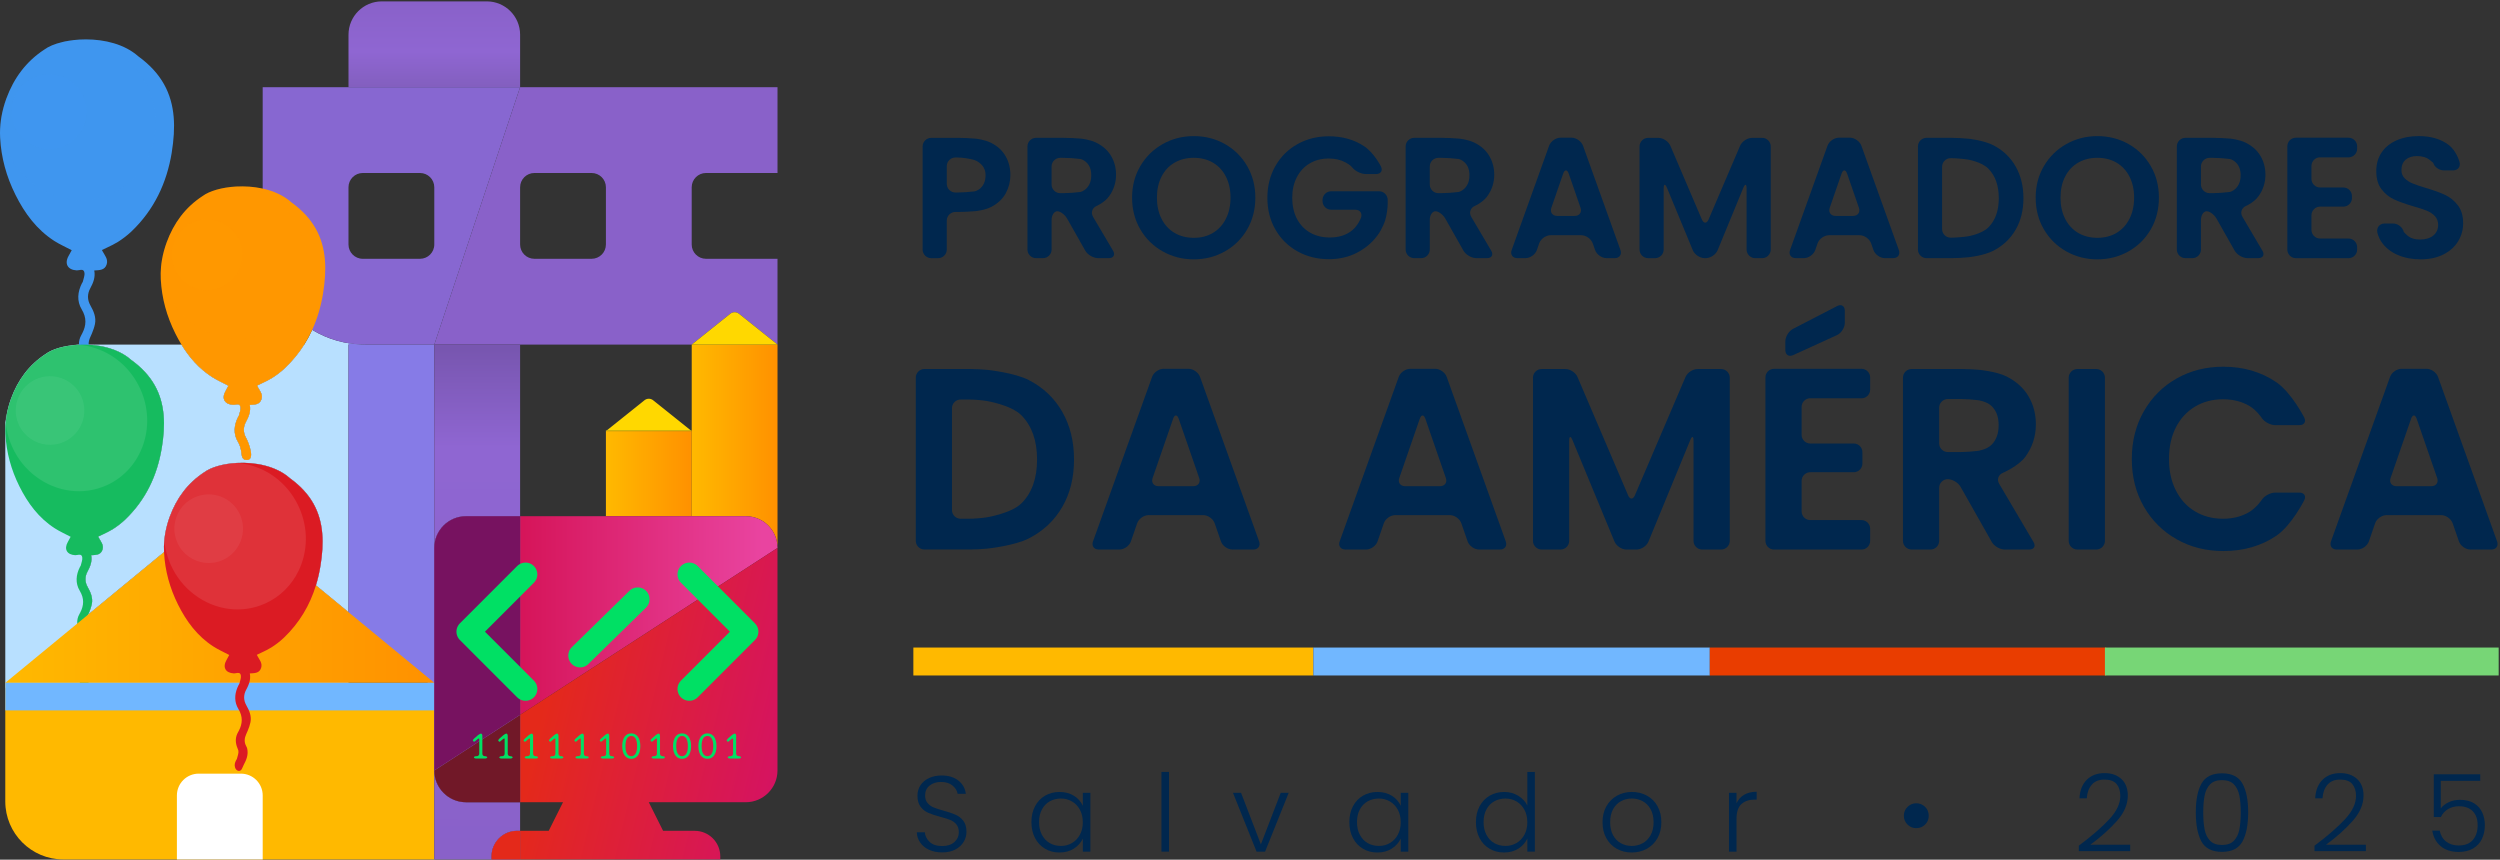 <svg width="1550" height="533" viewBox="0 0 1550 533" fill="none" xmlns="http://www.w3.org/2000/svg">
<rect x="0" y="0" width="1550" height="533" fill="#333333" stroke="none"/>
<g clip-path="url(#clip0_522_1676)">
<path d="M637.931 235.688C646.858 240.286 653.739 246.836 658.607 255.328C663.467 263.829 665.897 273.679 665.897 284.906C665.897 296.133 663.467 305.932 658.607 314.319C653.739 322.715 646.849 329.204 637.931 333.794C629.004 338.393 612.221 340.135 612.221 340.135C609.294 340.44 604.504 340.684 601.56 340.684H573.133C570.198 340.684 567.785 338.28 567.785 335.336V234.12C567.785 231.185 570.189 228.772 573.133 228.772H601.56C604.495 228.772 609.294 229.025 612.221 229.321C612.221 229.321 629.004 231.071 637.931 235.661V235.688ZM633.358 312.002C639.769 305.592 642.982 296.56 642.982 284.906C642.982 273.253 639.777 264.142 633.358 257.575C626.948 250.999 611.385 248.543 611.385 248.543C608.484 248.081 603.703 247.707 600.759 247.707H595.577C592.642 247.707 590.229 250.111 590.229 253.055V316.27C590.229 319.205 592.633 321.618 595.577 321.618H600.759C603.694 321.618 608.476 321.252 611.385 320.808C611.385 320.808 626.948 318.413 633.358 312.002Z" fill="#00274E"/>
<path d="M753.096 324.431C752.138 321.653 748.941 319.379 746.006 319.379H712.127C709.192 319.379 705.995 321.653 705.037 324.431L701.161 335.649C700.203 338.428 697.007 340.701 694.072 340.701H681.191C678.256 340.701 676.662 338.436 677.655 335.675L714.287 233.675C715.279 230.906 718.493 228.65 721.437 228.65H736.87C739.805 228.65 743.028 230.914 744.021 233.675L780.652 335.675C781.645 338.445 780.051 340.701 777.116 340.701H764.078C761.143 340.701 757.947 338.428 756.989 335.649L753.104 324.431H753.096ZM739.91 301.429C742.845 301.429 744.465 299.155 743.507 296.377L730.808 259.665C729.85 256.887 728.274 256.887 727.316 259.665L714.618 296.377C713.659 299.155 715.279 301.429 718.215 301.429H739.91Z" fill="#00274E"/>
<path d="M906.026 324.431C905.067 321.653 901.871 319.379 898.936 319.379H865.056C862.121 319.379 858.925 321.653 857.967 324.431L854.091 335.649C853.133 338.428 849.937 340.701 847.002 340.701H834.12C831.185 340.701 829.591 338.436 830.584 335.675L867.216 233.675C868.209 230.906 871.423 228.65 874.367 228.65H889.8C892.735 228.65 895.957 230.914 896.95 233.675L933.582 335.675C934.575 338.445 932.981 340.701 930.046 340.701H917.008C914.073 340.701 910.877 338.428 909.919 335.649L906.034 324.431H906.026ZM892.839 301.429C895.774 301.429 897.394 299.155 896.436 296.377L883.738 259.665C882.78 256.887 881.204 256.887 880.246 259.665L867.547 296.377C866.589 299.155 868.209 301.429 871.144 301.429H892.839Z" fill="#00274E"/>
<path d="M1067.1 228.798C1070.03 228.798 1072.45 231.202 1072.45 234.146V335.362C1072.45 338.297 1070.04 340.709 1067.1 340.709H1055.34C1052.4 340.709 1049.99 338.305 1049.99 335.362V273.27C1049.99 270.335 1049.08 270.152 1047.95 272.869L1022.05 335.771C1020.93 338.488 1017.61 340.709 1014.68 340.709H1008.37C1005.43 340.709 1002.11 338.488 1000.98 335.771L974.934 272.86C973.811 270.143 972.888 270.326 972.888 273.27V335.362C972.888 338.297 970.484 340.709 967.54 340.709H955.791C952.856 340.709 950.443 338.305 950.443 335.362V234.146C950.443 231.21 952.847 228.798 955.791 228.798H970.588C973.523 228.798 976.876 231.01 978.035 233.71L1009.42 307.09C1010.58 309.79 1012.47 309.79 1013.63 307.09L1045.02 233.71C1046.18 231.01 1049.52 228.798 1052.47 228.798H1067.11H1067.1Z" fill="#00274E"/>
<path d="M1122.35 246.914C1119.41 246.914 1117 249.318 1117 252.262V269.629C1117 272.565 1119.41 274.977 1122.35 274.977H1149.34C1152.28 274.977 1154.69 277.381 1154.69 280.325V287.432C1154.69 290.367 1152.28 292.78 1149.34 292.78H1122.35C1119.41 292.78 1117 295.184 1117 298.128V317.098C1117 320.033 1119.41 322.445 1122.35 322.445H1154.15C1157.08 322.445 1159.5 324.849 1159.5 327.793V335.379C1159.5 338.314 1157.09 340.727 1154.15 340.727H1099.91C1096.98 340.727 1094.57 338.323 1094.57 335.379V234.007C1094.57 231.071 1096.97 228.659 1099.91 228.659H1154.15C1157.08 228.659 1159.5 231.063 1159.5 234.007V241.593C1159.5 244.528 1157.09 246.941 1154.15 246.941H1122.35V246.914ZM1143.78 200.213C1143.78 203.148 1141.6 206.553 1138.92 207.773L1111.77 220.167C1109.09 221.386 1106.91 219.984 1106.91 217.04V211.701C1106.91 208.766 1109.04 205.256 1111.65 203.906L1139.04 189.744C1141.65 188.394 1143.78 189.691 1143.78 192.635V200.221V200.213Z" fill="#00274E"/>
<path d="M1242.9 340.701C1239.96 340.701 1236.37 338.611 1234.92 336.05L1215.5 301.742C1214.05 299.182 1210.48 297.091 1207.57 297.091C1204.66 297.091 1202.28 299.495 1202.28 302.439V335.353C1202.28 338.288 1199.88 340.701 1196.94 340.701H1185.19C1182.25 340.701 1179.84 338.297 1179.84 335.353V234.137C1179.84 231.202 1182.24 228.79 1185.19 228.79H1216.5C1219.43 228.79 1224.23 229.016 1227.16 229.295C1227.16 229.295 1237.86 230.314 1243.96 233.362C1250.06 236.411 1254.62 240.522 1257.67 245.704C1260.72 250.886 1262.24 256.687 1262.24 263.097C1262.24 270.474 1260.1 277.129 1255.83 283.06C1251.55 288.991 1241.66 293.224 1241.66 293.224C1238.96 294.383 1237.97 297.396 1239.47 299.931L1260.8 336.094C1262.29 338.628 1261.12 340.692 1258.17 340.692H1242.89L1242.9 340.701ZM1202.28 274.916C1202.28 277.852 1204.69 280.264 1207.63 280.264H1215.71C1218.64 280.264 1223.43 279.933 1226.34 279.533C1226.34 279.533 1231.68 278.792 1234.68 275.857C1237.66 272.922 1239.16 268.828 1239.16 263.594C1239.16 258.359 1237.66 254.483 1234.68 251.653C1231.68 248.822 1226.35 248.108 1226.35 248.108C1223.44 247.716 1218.65 247.402 1215.71 247.402H1207.63C1204.7 247.402 1202.28 249.806 1202.28 252.75V274.925V274.916Z" fill="#00274E"/>
<path d="M1299.7 228.798C1302.64 228.798 1305.05 231.202 1305.05 234.146V335.362C1305.05 338.297 1302.64 340.71 1299.7 340.71H1287.95C1285.02 340.71 1282.6 338.306 1282.6 335.362V234.146C1282.6 231.211 1285.01 228.798 1287.95 228.798H1299.7Z" fill="#00274E"/>
<path d="M1329.17 255.006C1334.15 246.296 1340.93 239.511 1349.53 234.651C1358.13 229.791 1367.78 227.361 1378.46 227.361C1390.97 227.361 1401.91 230.566 1411.32 236.976C1420.73 243.387 1428.61 258.829 1428.61 258.829C1429.94 261.451 1428.63 263.585 1425.69 263.585H1410.56C1407.63 263.585 1403.89 261.581 1402.28 259.125C1402.28 259.125 1399.05 254.23 1394.4 251.557C1389.76 248.891 1384.38 247.55 1378.29 247.55C1371.77 247.55 1365.97 249.074 1360.89 252.123C1355.82 255.162 1351.86 259.474 1349.03 265.022C1346.2 270.579 1344.78 277.102 1344.78 284.584C1344.78 292.066 1346.2 298.45 1349.03 304.059C1351.86 309.668 1355.82 313.997 1360.89 317.045C1365.97 320.094 1371.77 321.618 1378.29 321.618C1384.38 321.618 1389.76 320.25 1394.4 317.533C1399.05 314.807 1402.28 309.894 1402.28 309.894C1403.9 307.438 1407.62 305.426 1410.56 305.426H1425.69C1428.63 305.426 1429.95 307.569 1428.63 310.191C1428.63 310.191 1420.75 325.755 1411.4 332.113C1402.05 338.471 1391.06 341.65 1378.46 341.65C1367.77 341.65 1358.12 339.22 1349.53 334.351C1340.92 329.491 1334.14 322.733 1329.17 314.075C1324.2 305.418 1321.72 295.584 1321.72 284.575C1321.72 273.566 1324.2 263.707 1329.17 254.997V255.006Z" fill="#00274E"/>
<path d="M1520.64 324.431C1519.68 321.653 1516.49 319.379 1513.55 319.379H1479.67C1476.74 319.379 1473.54 321.653 1472.58 324.431L1468.71 335.649C1467.75 338.428 1464.55 340.701 1461.62 340.701H1448.74C1445.8 340.701 1444.21 338.436 1445.2 335.675L1481.83 233.675C1482.82 230.906 1486.04 228.65 1488.98 228.65H1504.42C1507.35 228.65 1510.57 230.914 1511.57 233.675L1548.2 335.675C1549.19 338.445 1547.6 340.701 1544.66 340.701H1531.62C1528.69 340.701 1525.49 338.428 1524.53 335.649L1520.65 324.431H1520.64ZM1507.45 301.429C1510.39 301.429 1512.01 299.155 1511.05 296.377L1498.35 259.665C1497.4 256.887 1495.82 256.887 1494.86 259.665L1482.16 296.377C1481.2 299.155 1482.82 301.429 1485.76 301.429H1507.45Z" fill="#00274E"/>
<path d="M623.612 119.761C621.722 123.254 618.77 126.067 614.737 128.209C610.705 130.352 604.826 130.909 604.826 130.909C601.9 131.188 597.101 131.415 594.166 131.415H592.345C589.41 131.415 586.998 133.818 586.998 136.762V154.722C586.998 157.657 584.594 160.07 581.65 160.07H577.374C574.439 160.07 572.026 157.666 572.026 154.722V90.81C572.026 87.874 574.43 85.462 577.374 85.462H594.157C597.092 85.462 601.891 85.688 604.817 85.958C604.817 85.958 610.191 86.463 614.25 88.449C618.317 90.444 621.357 93.188 623.386 96.68C625.415 100.173 626.434 104.127 626.434 108.543C626.434 112.532 625.485 116.277 623.604 119.761H623.612ZM608.057 116.503C610.052 114.613 611.053 111.957 611.053 108.543C611.053 101.279 603.99 99.171 603.99 99.171C601.177 98.326 596.465 97.647 593.53 97.647H592.354C589.419 97.647 587.007 100.051 587.007 102.995V114.004C587.007 116.939 589.41 119.352 592.354 119.352H593.53C596.465 119.352 601.255 119.038 604.173 118.655C604.173 118.655 606.072 118.402 608.066 116.521L608.057 116.503Z" fill="#00274E"/>
<path d="M680.842 160.052C677.907 160.052 674.31 157.962 672.865 155.401L661.673 135.63C660.227 133.069 657.449 130.979 655.515 130.979C653.582 130.979 651.988 133.383 651.988 136.327V154.713C651.988 157.648 649.584 160.061 646.641 160.061H642.364C639.429 160.061 637.017 157.657 637.017 154.713V90.801C637.017 87.866 639.42 85.453 642.364 85.453H659.679C662.614 85.453 667.413 85.68 670.339 85.958C670.339 85.958 675.713 86.472 679.771 88.501C683.839 90.531 686.878 93.275 688.907 96.732C690.937 100.19 691.956 104.057 691.956 108.325C691.956 113.246 690.527 117.679 687.679 121.633C684.831 125.588 679.876 127.704 679.876 127.704C677.176 128.862 676.183 131.876 677.681 134.411L690.101 155.453C691.59 157.988 690.414 160.052 687.47 160.052H680.842ZM651.979 114.413C651.979 117.348 654.383 119.761 657.327 119.761H659.147C662.082 119.761 666.873 119.43 669.782 119.029C669.782 119.029 671.576 118.785 673.579 116.817C675.565 114.857 676.575 112.131 676.575 108.647C676.575 105.163 675.573 102.568 673.579 100.686C671.584 98.805 669.79 98.561 669.79 98.561C666.881 98.169 662.091 97.856 659.147 97.856H657.327C654.392 97.856 651.979 100.26 651.979 103.204V114.422V114.413Z" fill="#00274E"/>
<path d="M720.914 155.889C715.07 152.614 710.436 148.068 707.022 142.258C703.608 136.449 701.893 129.882 701.893 122.539C701.893 115.197 703.608 108.734 707.022 102.934C710.436 97.124 715.07 92.586 720.914 89.303C726.749 86.028 733.168 84.382 740.153 84.382C747.138 84.382 753.635 86.019 759.444 89.303C765.254 92.578 769.852 97.124 773.231 102.934C776.611 108.743 778.309 115.275 778.309 122.539C778.309 129.803 776.611 136.457 773.231 142.258C769.844 148.068 765.236 152.614 759.392 155.889C753.548 159.164 747.138 160.801 740.153 160.801C733.168 160.801 726.758 159.164 720.914 155.889ZM752.015 144.401C755.429 142.371 758.103 139.471 760.028 135.691C761.953 131.911 762.92 127.53 762.92 122.539C762.92 117.549 761.953 113.185 760.028 109.448C758.103 105.703 755.438 102.838 752.015 100.843C748.593 98.849 744.638 97.847 740.153 97.847C735.668 97.847 731.696 98.849 728.239 100.843C724.781 102.838 722.09 105.703 720.174 109.448C718.258 113.194 717.291 117.557 717.291 122.539C717.291 127.521 718.249 131.911 720.174 135.691C722.098 139.471 724.79 142.371 728.239 144.401C731.696 146.43 735.668 147.449 740.153 147.449C744.638 147.449 748.593 146.439 752.015 144.401Z" fill="#00274E"/>
<path d="M846.705 107.898C843.77 107.898 839.937 105.965 838.196 103.596C838.196 103.596 837.307 102.385 834.311 100.739C831.315 99.101 827.831 98.283 823.834 98.283C819.418 98.283 815.499 99.284 812.076 101.279C808.662 103.273 805.979 106.121 804.063 109.832C802.138 113.533 801.18 117.81 801.18 122.653C801.18 127.495 802.156 131.989 804.115 135.691C806.075 139.393 808.801 142.249 812.294 144.244C815.786 146.239 819.845 147.24 824.469 147.24C830.174 147.24 834.842 145.725 838.474 142.694C842.106 139.663 843.796 135.046 843.796 135.046C844.806 132.286 843.23 130.03 840.286 130.03H825.323C822.388 130.03 819.975 127.626 819.975 124.682V123.933C819.975 120.998 822.379 118.585 825.323 118.585H855.031C857.966 118.585 860.378 120.989 860.378 123.933V126.284C860.378 129.22 859.664 133.923 858.785 136.727C858.785 136.727 857.252 141.64 853.968 146.056C850.694 150.471 846.469 154.016 841.305 156.69C836.14 159.364 830.357 160.697 823.938 160.697C816.735 160.697 810.238 159.077 804.429 155.837C798.62 152.597 794.065 148.085 790.746 142.319C787.437 136.545 785.773 129.986 785.773 122.653C785.773 115.319 787.428 108.743 790.746 102.934C794.056 97.124 798.62 92.604 804.429 89.355C810.238 86.115 816.709 84.495 823.825 84.495C832.23 84.495 839.537 86.542 845.738 90.644C851.939 94.746 856.154 103.134 856.154 103.134C857.478 105.756 856.154 107.907 853.211 107.907H846.687L846.705 107.898Z" fill="#00274E"/>
<path d="M915.317 160.052C912.382 160.052 908.785 157.962 907.339 155.401L896.148 135.63C894.702 133.069 891.924 130.979 889.99 130.979C888.057 130.979 886.463 133.383 886.463 136.327V154.713C886.463 157.648 884.059 160.061 881.115 160.061H876.839C873.904 160.061 871.491 157.657 871.491 154.713V90.801C871.491 87.866 873.895 85.453 876.839 85.453H894.153C897.088 85.453 901.887 85.68 904.813 85.958C904.813 85.958 910.187 86.472 914.246 88.501C918.313 90.531 921.353 93.275 923.382 96.732C925.411 100.19 926.43 104.057 926.43 108.325C926.43 113.246 925.002 117.679 922.154 121.633C919.306 125.588 914.35 127.704 914.35 127.704C911.65 128.862 910.657 131.876 912.155 134.411L924.575 155.453C926.064 157.988 924.889 160.052 921.945 160.052H915.317ZM886.454 114.413C886.454 117.348 888.858 119.761 891.802 119.761H893.622C896.557 119.761 901.347 119.43 904.256 119.029C904.256 119.029 906.05 118.785 908.053 116.817C910.039 114.857 911.049 112.131 911.049 108.647C911.049 105.163 910.048 102.568 908.053 100.686C906.059 98.805 904.265 98.561 904.265 98.561C901.356 98.169 896.566 97.856 893.622 97.856H891.802C888.867 97.856 886.454 100.26 886.454 103.204V114.422V114.413Z" fill="#00274E"/>
<path d="M987.492 150.889C986.534 148.111 983.338 145.838 980.403 145.838H961.381C958.446 145.838 955.25 148.111 954.292 150.889L952.872 155C951.914 157.779 948.718 160.052 945.783 160.052H940.766C937.831 160.052 936.237 157.788 937.23 155.027L960.441 90.374C961.433 87.605 964.647 85.349 967.591 85.349H974.323C977.258 85.349 980.481 87.613 981.474 90.374L1004.68 155.027C1005.68 157.796 1004.08 160.052 1001.15 160.052H996.027C993.092 160.052 989.896 157.779 988.938 155L987.518 150.889H987.492ZM976.335 133.871C979.27 133.871 980.89 131.597 979.932 128.819L972.634 107.715C971.676 104.937 970.099 104.937 969.141 107.715L961.843 128.819C960.885 131.597 962.505 133.871 965.44 133.871H976.335Z" fill="#00274E"/>
<path d="M1092.51 85.453C1095.45 85.453 1097.86 87.857 1097.86 90.801V154.713C1097.86 157.648 1095.45 160.061 1092.51 160.061H1088.23C1085.3 160.061 1082.89 157.657 1082.89 154.713V116.878C1082.89 113.943 1081.97 113.76 1080.85 116.477L1064.94 155.122C1063.81 157.84 1060.49 160.061 1057.56 160.061H1056.91C1053.98 160.061 1050.65 157.84 1049.53 155.122L1033.53 116.477C1032.41 113.76 1031.48 113.943 1031.48 116.887V154.722C1031.48 157.657 1029.08 160.07 1026.14 160.07H1021.86C1018.92 160.07 1016.51 157.666 1016.51 154.722V90.81C1016.51 87.874 1018.92 85.462 1021.86 85.462H1028.17C1031.11 85.462 1034.46 87.674 1035.62 90.374L1055.14 136.022C1056.3 138.722 1058.19 138.722 1059.34 136.022L1078.86 90.374C1080.02 87.674 1083.37 85.462 1086.31 85.462H1092.51V85.453Z" fill="#00274E"/>
<path d="M1160.09 150.889C1159.13 148.111 1155.93 145.838 1153 145.838H1133.98C1131.04 145.838 1127.85 148.111 1126.89 150.889L1125.47 155C1124.51 157.779 1121.31 160.052 1118.38 160.052H1113.36C1110.43 160.052 1108.83 157.788 1109.83 155.027L1133.04 90.374C1134.03 87.605 1137.24 85.349 1140.19 85.349H1146.92C1149.85 85.349 1153.08 87.613 1154.07 90.374L1177.28 155.027C1178.27 157.796 1176.68 160.052 1173.74 160.052H1168.62C1165.69 160.052 1162.49 157.779 1161.53 155L1160.11 150.889H1160.09ZM1148.93 133.871C1151.87 133.871 1153.49 131.597 1152.53 128.819L1145.23 107.715C1144.27 104.937 1142.69 104.937 1141.74 107.715L1134.44 128.819C1133.48 131.597 1135.1 133.871 1138.04 133.871H1148.93Z" fill="#00274E"/>
<path d="M1235.88 90.052C1241.83 93.118 1246.42 97.481 1249.66 103.143C1252.9 108.804 1254.53 115.38 1254.53 122.861C1254.53 130.343 1252.91 136.884 1249.66 142.476C1246.42 148.067 1241.83 152.396 1235.88 155.462C1229.93 158.528 1220.51 159.503 1220.51 159.503C1217.59 159.808 1212.8 160.061 1209.85 160.061H1194.46C1191.53 160.061 1189.12 157.657 1189.12 154.713V90.801C1189.12 87.866 1191.52 85.453 1194.46 85.453H1209.85C1212.79 85.453 1217.59 85.706 1220.51 86.01C1220.51 86.01 1229.93 86.986 1235.88 90.052ZM1232.84 140.926C1237.11 136.649 1239.25 130.631 1239.25 122.861C1239.25 115.092 1237.11 109.022 1232.84 104.641C1228.56 100.26 1219.94 98.901 1219.94 98.901C1217.04 98.439 1212.28 98.074 1209.37 98.074C1206.47 98.074 1204.09 100.477 1204.09 103.421V142.006C1204.09 144.941 1206.47 147.353 1209.37 147.353C1212.28 147.353 1217.04 146.987 1219.95 146.543C1219.95 146.543 1228.56 145.219 1232.84 140.943V140.926Z" fill="#00274E"/>
<path d="M1281.14 155.889C1275.3 152.614 1270.66 148.068 1267.25 142.258C1263.83 136.449 1262.12 129.882 1262.12 122.539C1262.12 115.197 1263.83 108.734 1267.25 102.934C1270.66 97.124 1275.3 92.586 1281.14 89.303C1286.97 86.028 1293.39 84.382 1300.38 84.382C1307.36 84.382 1313.86 86.019 1319.67 89.303C1325.48 92.578 1330.08 97.124 1333.46 102.934C1336.84 108.743 1338.53 115.275 1338.53 122.539C1338.53 129.803 1336.84 136.457 1333.46 142.258C1330.07 148.068 1325.46 152.614 1319.62 155.889C1313.77 159.164 1307.36 160.801 1300.38 160.801C1293.39 160.801 1286.98 159.164 1281.14 155.889ZM1312.24 144.401C1315.65 142.371 1318.33 139.471 1320.25 135.691C1322.18 131.911 1323.15 127.53 1323.15 122.539C1323.15 117.549 1322.18 113.185 1320.25 109.448C1318.33 105.703 1315.66 102.838 1312.24 100.843C1308.82 98.849 1304.86 97.847 1300.38 97.847C1295.89 97.847 1291.92 98.849 1288.46 100.843C1285.01 102.838 1282.32 105.703 1280.4 109.448C1278.47 113.194 1277.52 117.557 1277.52 122.539C1277.52 127.521 1278.47 131.911 1280.4 135.691C1282.32 139.471 1285.02 142.371 1288.46 144.401C1291.92 146.43 1295.89 147.449 1300.38 147.449C1304.86 147.449 1308.82 146.439 1312.24 144.401Z" fill="#00274E"/>
<path d="M1393.46 160.052C1390.52 160.052 1386.92 157.962 1385.48 155.401L1374.29 135.63C1372.84 133.069 1370.06 130.979 1368.13 130.979C1366.2 130.979 1364.6 133.383 1364.6 136.327V154.713C1364.6 157.648 1362.2 160.061 1359.25 160.061H1354.98C1352.04 160.061 1349.63 157.657 1349.63 154.713V90.801C1349.63 87.866 1352.03 85.453 1354.98 85.453H1372.29C1375.23 85.453 1380.03 85.68 1382.95 85.958C1382.95 85.958 1388.33 86.472 1392.39 88.501C1396.45 90.531 1399.49 93.275 1401.52 96.732C1403.55 100.19 1404.57 104.057 1404.57 108.325C1404.57 113.246 1403.14 117.679 1400.29 121.633C1397.45 125.588 1392.49 127.704 1392.49 127.704C1389.79 128.862 1388.8 131.876 1390.3 134.411L1402.71 155.453C1404.2 157.988 1403.03 160.052 1400.08 160.052H1393.46ZM1364.59 114.413C1364.59 117.348 1367 119.761 1369.94 119.761H1371.76C1374.7 119.761 1379.49 119.43 1382.4 119.029C1382.4 119.029 1384.19 118.785 1386.19 116.817C1388.18 114.857 1389.19 112.131 1389.19 108.647C1389.19 105.163 1388.19 102.568 1386.19 100.686C1384.2 98.805 1382.4 98.561 1382.4 98.561C1379.5 98.169 1374.71 97.856 1371.76 97.856H1369.94C1367.01 97.856 1364.59 100.26 1364.59 103.204V114.422V114.413Z" fill="#00274E"/>
<path d="M1438.45 97.533C1435.51 97.533 1433.1 99.937 1433.1 102.881V110.894C1433.1 113.829 1435.51 116.242 1438.45 116.242H1452.87C1455.81 116.242 1458.22 118.646 1458.22 121.59V122.765C1458.22 125.701 1455.82 128.113 1452.87 128.113H1438.45C1435.51 128.113 1433.1 130.517 1433.1 133.461V142.545C1433.1 145.48 1435.51 147.893 1438.45 147.893H1456.09C1459.02 147.893 1461.43 150.297 1461.43 153.241V154.739C1461.43 157.674 1459.03 160.087 1456.09 160.087H1423.49C1420.55 160.087 1418.14 157.683 1418.14 154.739V90.722C1418.14 87.787 1420.54 85.374 1423.49 85.374H1456.09C1459.02 85.374 1461.43 87.778 1461.43 90.722V92.22C1461.43 95.156 1459.03 97.568 1456.09 97.568H1438.45V97.533Z" fill="#00274E"/>
<path d="M1486.7 158.127C1482.53 156.35 1479.23 153.781 1476.81 150.436C1474.39 147.083 1473.9 143.852 1473.9 143.852C1473.44 140.952 1475.48 138.574 1478.43 138.574H1483.76C1486.7 138.574 1489.66 140.917 1490.34 143.774C1490.34 143.774 1490.41 144.061 1492.37 145.838C1494.33 147.615 1497.02 148.512 1500.43 148.512C1503.85 148.512 1506.67 147.675 1508.66 146.003C1510.65 144.331 1511.65 142.136 1511.65 139.427C1511.65 137.215 1510.97 135.403 1509.62 133.975C1508.26 132.547 1506.57 131.432 1504.55 130.604C1502.51 129.786 1499.72 128.88 1496.16 127.878C1491.32 126.45 1487.37 125.048 1484.35 123.654C1481.32 122.269 1478.72 120.161 1476.54 117.348C1474.38 114.535 1473.29 110.772 1473.29 106.069C1473.29 101.653 1474.39 97.803 1476.6 94.529C1478.81 91.254 1481.91 88.745 1485.9 86.995C1489.89 85.253 1494.44 84.373 1499.58 84.373C1507.27 84.373 1513.52 86.246 1518.33 89.982C1523.14 93.719 1524.93 100.469 1524.93 100.469C1525.67 103.308 1523.89 105.634 1520.95 105.634H1515.18C1512.24 105.634 1509.28 103.526 1508.6 100.948L1506.57 99.275C1504.55 97.603 1501.85 96.767 1498.51 96.767C1495.58 96.767 1493.25 97.516 1491.51 99.014C1489.76 100.512 1488.89 102.69 1488.89 105.538C1488.89 107.532 1489.55 109.187 1490.87 110.511C1492.19 111.835 1493.82 112.897 1495.78 113.716C1497.74 114.535 1500.5 115.484 1504.07 116.547C1508.91 117.975 1512.86 119.395 1515.93 120.823C1518.99 122.252 1521.62 124.386 1523.84 127.234C1526.04 130.082 1527.15 133.827 1527.15 138.461C1527.15 142.45 1526.11 146.151 1524.05 149.574C1521.98 152.988 1518.95 155.723 1514.96 157.744C1510.97 159.773 1506.23 160.792 1500.75 160.792C1495.55 160.792 1490.86 159.904 1486.7 158.118V158.127Z" fill="#00274E"/>
<path d="M576.06 526.889C573.726 525.818 571.888 524.329 570.547 522.413C569.214 520.496 568.5 518.363 568.413 516.002H573.36C573.586 518.276 574.588 520.27 576.365 521.977C578.142 523.693 580.754 524.547 584.177 524.547C587.339 524.547 589.847 523.736 591.693 522.108C593.54 520.479 594.463 518.424 594.463 515.933C594.463 513.929 593.949 512.318 592.93 511.09C591.902 509.862 590.64 508.956 589.124 508.355C587.609 507.754 585.518 507.101 582.845 506.387C579.727 505.542 577.253 504.714 575.433 503.913C573.604 503.112 572.045 501.866 570.756 500.177C569.467 498.487 568.822 496.188 568.822 493.296C568.822 490.892 569.45 488.741 570.695 486.851C571.94 484.961 573.7 483.48 575.973 482.409C578.246 481.337 580.85 480.806 583.785 480.806C588.105 480.806 591.589 481.869 594.237 483.977C596.884 486.093 598.408 488.819 598.809 492.164H593.731C593.418 490.248 592.373 488.549 590.596 487.051C588.811 485.562 586.407 484.813 583.385 484.813C580.58 484.813 578.246 485.562 576.374 487.051C574.501 488.54 573.569 490.578 573.569 493.165C573.569 495.125 574.083 496.71 575.102 497.912C576.13 499.114 577.41 500.029 578.943 500.647C580.476 501.274 582.557 501.936 585.187 502.65C588.218 503.495 590.666 504.331 592.538 505.159C594.411 505.986 595.987 507.24 597.285 508.93C598.574 510.62 599.218 512.893 599.218 515.741C599.218 517.927 598.635 519.991 597.485 521.951C596.327 523.911 594.611 525.487 592.338 526.689C590.065 527.891 587.347 528.492 584.186 528.492C581.024 528.492 578.411 527.961 576.069 526.889H576.06Z" fill="#00274E"/>
<path d="M641.72 499.871C643.209 497.041 645.282 494.863 647.93 493.322C650.577 491.789 653.573 491.014 656.918 491.014C660.262 491.014 663.389 491.815 665.906 493.418C668.423 495.02 670.234 497.067 671.349 499.567V491.554H676.026V528.021H671.349V519.939C670.191 522.43 668.353 524.494 665.836 526.114C663.319 527.743 660.323 528.553 656.848 528.553C653.373 528.553 650.577 527.777 647.93 526.218C645.282 524.659 643.209 522.456 641.72 519.608C640.23 516.76 639.481 513.459 639.481 509.722C639.481 505.986 640.23 502.702 641.72 499.871ZM669.538 502.04C668.336 499.81 666.698 498.103 664.626 496.893C662.553 495.691 660.271 495.09 657.78 495.09C655.289 495.09 652.885 495.673 650.83 496.823C648.783 497.981 647.163 499.662 645.987 501.866C644.803 504.07 644.219 506.691 644.219 509.713C644.219 512.736 644.812 515.314 645.987 517.561C647.163 519.808 648.783 521.524 650.83 522.708C652.877 523.893 655.193 524.477 657.78 524.477C660.367 524.477 662.553 523.876 664.626 522.674C666.698 521.472 668.336 519.756 669.538 517.535C670.74 515.305 671.341 512.727 671.341 509.783C671.341 506.839 670.74 504.261 669.538 502.031V502.04Z" fill="#00274E"/>
<path d="M724.782 478.594V528.022H720.105V478.594H724.782Z" fill="#00274E"/>
<path d="M781.76 523.484L794.049 491.554H798.987L784.355 528.021H779.077L764.445 491.554H769.453L781.742 523.484H781.76Z" fill="#00274E"/>
<path d="M838.832 499.871C840.321 497.041 842.394 494.863 845.042 493.322C847.69 491.789 850.686 491.014 854.03 491.014C857.374 491.014 860.501 491.815 863.018 493.418C865.535 495.02 867.347 497.067 868.462 499.567V491.554H873.139V528.021H868.462V519.939C867.303 522.43 865.466 524.494 862.948 526.114C860.431 527.743 857.435 528.553 853.96 528.553C850.485 528.553 847.69 527.777 845.042 526.218C842.394 524.659 840.321 522.456 838.832 519.608C837.343 516.76 836.594 513.459 836.594 509.722C836.594 505.986 837.343 502.702 838.832 499.871ZM866.65 502.04C865.448 499.81 863.811 498.103 861.738 496.893C859.665 495.691 857.383 495.09 854.892 495.09C852.401 495.09 849.998 495.673 847.942 496.823C845.895 497.981 844.275 499.662 843.1 501.866C841.915 504.07 841.332 506.691 841.332 509.713C841.332 512.736 841.924 515.314 843.1 517.561C844.275 519.808 845.895 521.524 847.942 522.708C849.989 523.893 852.306 524.477 854.892 524.477C857.479 524.477 859.665 523.876 861.738 522.674C863.811 521.472 865.448 519.756 866.65 517.535C867.852 515.305 868.453 512.727 868.453 509.783C868.453 506.839 867.852 504.261 866.65 502.031V502.04Z" fill="#00274E"/>
<path d="M917.348 499.872C918.864 497.041 920.945 494.863 923.593 493.322C926.241 491.789 929.237 491.014 932.581 491.014C935.926 491.014 938.678 491.798 941.264 493.348C943.842 494.907 945.741 496.936 946.943 499.427V478.585H951.62V528.013H946.943V519.86C945.828 522.395 944.008 524.477 941.465 526.105C938.93 527.734 935.943 528.544 932.511 528.544C929.08 528.544 926.18 527.769 923.523 526.21C920.876 524.651 918.803 522.447 917.313 519.599C915.824 516.751 915.075 513.45 915.075 509.714C915.075 505.977 915.833 502.694 917.348 499.863V499.872ZM945.131 502.04C943.93 499.811 942.292 498.104 940.219 496.893C938.146 495.691 935.865 495.09 933.374 495.09C930.883 495.09 928.479 495.673 926.424 496.823C924.377 497.982 922.757 499.663 921.581 501.866C920.397 504.07 919.813 506.691 919.813 509.714C919.813 512.736 920.405 515.314 921.581 517.561C922.757 519.808 924.377 521.524 926.424 522.709C928.47 523.893 930.787 524.477 933.374 524.477C935.96 524.477 938.146 523.876 940.219 522.674C942.292 521.472 943.93 519.756 945.131 517.535C946.333 515.305 946.934 512.727 946.934 509.783C946.934 506.839 946.333 504.261 945.131 502.032V502.04Z" fill="#00274E"/>
<path d="M1002.41 526.253C999.678 524.72 997.519 522.534 995.933 519.704C994.348 516.873 993.564 513.572 993.564 509.783C993.564 505.994 994.366 502.693 995.968 499.863C997.571 497.032 999.757 494.855 1002.52 493.313C1005.28 491.78 1008.37 491.005 1011.8 491.005C1015.23 491.005 1018.33 491.771 1021.12 493.313C1023.9 494.846 1026.09 497.032 1027.67 499.863C1029.25 502.693 1030.04 505.994 1030.04 509.783C1030.04 513.572 1029.24 516.821 1027.64 519.669C1026.03 522.517 1023.83 524.712 1021.03 526.244C1018.22 527.777 1015.1 528.553 1011.67 528.553C1008.24 528.553 1005.16 527.786 1002.42 526.244L1002.41 526.253ZM1018.34 522.848C1020.39 521.759 1022.05 520.113 1023.32 517.901C1024.59 515.697 1025.22 512.988 1025.22 509.783C1025.22 506.578 1024.6 503.869 1023.35 501.666C1022.11 499.462 1020.46 497.816 1018.41 496.718C1016.37 495.63 1014.14 495.081 1011.73 495.081C1009.33 495.081 1007.1 495.63 1005.05 496.718C1003.01 497.807 1001.37 499.453 1000.14 501.666C998.912 503.869 998.302 506.578 998.302 509.783C998.302 512.988 998.912 515.697 1000.14 517.901C1001.37 520.104 1002.99 521.75 1005.02 522.848C1007.05 523.936 1009.26 524.485 1011.66 524.485C1014.07 524.485 1016.3 523.945 1018.34 522.848Z" fill="#00274E"/>
<path d="M1081.36 492.756C1083.48 491.51 1086.08 490.883 1089.14 490.883V495.761H1087.87C1084.48 495.761 1081.76 496.675 1079.72 498.496C1077.67 500.325 1076.64 503.373 1076.64 507.65V528.022H1071.97V491.554H1076.64V498.034C1077.67 495.761 1079.24 494.001 1081.35 492.756H1081.36Z" fill="#00274E"/>
<path d="M1182.66 511.22C1181.15 509.731 1180.39 507.91 1180.39 505.777C1180.39 503.643 1181.15 501.761 1182.66 500.263C1184.18 498.774 1185.98 498.025 1188.07 498.025C1190.16 498.025 1192.09 498.774 1193.58 500.263C1195.07 501.753 1195.82 503.59 1195.82 505.777C1195.82 507.963 1195.07 509.731 1193.58 511.22C1192.1 512.71 1190.26 513.459 1188.07 513.459C1185.89 513.459 1184.18 512.71 1182.66 511.22Z" fill="#00274E"/>
<path d="M1307.87 507.815C1312.35 502.937 1314.59 498.164 1314.59 493.487C1314.59 490.413 1313.82 487.957 1312.28 486.11C1310.74 484.264 1308.24 483.34 1304.76 483.34C1301.29 483.34 1298.76 484.394 1296.91 486.511C1295.07 488.627 1294.03 491.44 1293.8 494.959H1289.26C1289.53 490.021 1291.05 486.18 1293.83 483.436C1296.61 480.701 1300.25 479.325 1304.75 479.325C1309.25 479.325 1312.56 480.536 1315.24 482.966C1317.91 485.396 1319.24 488.836 1319.24 493.287C1319.24 498.678 1317.01 503.895 1312.53 508.947C1308.05 513.999 1302.54 518.937 1296 523.745H1320.72V527.682H1288.86V524.337C1297.05 518.188 1303.38 512.684 1307.86 507.806L1307.87 507.815Z" fill="#00274E"/>
<path d="M1364.94 485.805C1367.3 481.573 1371.54 479.456 1377.63 479.456C1383.73 479.456 1387.96 481.573 1390.32 485.805C1392.68 490.038 1393.87 495.978 1393.87 503.643C1393.87 511.308 1392.68 517.474 1390.32 521.742C1387.96 526.018 1383.73 528.152 1377.63 528.152C1371.54 528.152 1367.24 526.018 1364.91 521.742C1362.57 517.465 1361.4 511.43 1361.4 503.643C1361.4 495.857 1362.57 490.038 1364.93 485.805H1364.94ZM1388.39 493.156C1387.81 490.308 1386.67 488.018 1384.98 486.276C1383.29 484.543 1380.85 483.672 1377.63 483.672C1374.42 483.672 1371.98 484.543 1370.28 486.276C1368.59 488.009 1367.45 490.308 1366.88 493.156C1366.3 496.005 1366.01 499.506 1366.01 503.643C1366.01 507.78 1366.29 511.491 1366.88 514.365C1367.45 517.239 1368.59 519.538 1370.28 521.28C1371.97 523.014 1374.42 523.884 1377.63 523.884C1380.85 523.884 1383.29 523.014 1384.98 521.28C1386.67 519.547 1387.81 517.239 1388.39 514.365C1388.96 511.491 1389.26 507.92 1389.26 503.643C1389.26 499.367 1388.97 496.005 1388.39 493.156Z" fill="#00274E"/>
<path d="M1454.01 507.815C1458.49 502.937 1460.73 498.164 1460.73 493.487C1460.73 490.413 1459.96 487.957 1458.42 486.11C1456.89 484.264 1454.38 483.34 1450.91 483.34C1447.43 483.34 1444.9 484.394 1443.06 486.511C1441.21 488.627 1440.18 491.44 1439.95 494.959H1435.4C1435.67 490.021 1437.2 486.18 1439.98 483.436C1442.75 480.701 1446.39 479.325 1450.9 479.325C1455.4 479.325 1458.71 480.536 1461.38 482.966C1464.06 485.396 1465.39 488.836 1465.39 493.287C1465.39 498.678 1463.15 503.895 1458.67 508.947C1454.2 513.999 1448.68 518.937 1442.14 523.745H1466.86V527.682H1435V524.337C1443.2 518.188 1449.53 512.684 1454.01 507.806L1454.01 507.815Z" fill="#00274E"/>
<path d="M1537.74 484.133H1513.29V501.23C1514.41 499.671 1516.03 498.391 1518.17 497.389C1520.3 496.388 1522.62 495.883 1525.12 495.883C1528.77 495.883 1531.75 496.632 1534.07 498.121C1536.39 499.61 1538.06 501.553 1539.08 503.93C1540.11 506.317 1540.61 508.86 1540.61 511.578C1540.61 514.696 1540.02 517.509 1538.84 520.026C1537.66 522.543 1535.86 524.538 1533.44 526.001C1531.01 527.473 1527.99 528.204 1524.39 528.204C1519.8 528.204 1516.08 527.011 1513.23 524.633C1510.38 522.247 1508.64 519.033 1508.02 514.983H1512.63C1513.2 517.918 1514.54 520.191 1516.64 521.794C1518.73 523.397 1521.31 524.198 1524.39 524.198C1528.26 524.198 1531.19 523.048 1533.17 520.758C1535.14 518.467 1536.14 515.427 1536.14 511.639C1536.14 507.85 1535.13 505.063 1533.13 502.99C1531.13 500.917 1528.25 499.88 1524.52 499.88C1521.93 499.88 1519.67 500.481 1517.71 501.683C1515.75 502.885 1514.3 504.514 1513.36 506.561H1508.95V480.04H1537.75V484.116L1537.74 484.133Z" fill="#00274E"/>
<path d="M814.288 401.478H566.287V418.793H814.288V401.478Z" fill="#FFB900"/>
<path d="M1060.08 401.478H814.288V418.793H1060.08V401.478Z" fill="#71B7FF"/>
<path d="M1305.87 401.478H1060.08V418.793H1305.87V401.478Z" fill="#E93D00"/>
<path d="M1549.18 401.478H1305.05V418.793H1549.18V401.478Z" fill="#77D676"/>
<path d="M226.402 213.652H216.073V379.547L195.884 362.928C197.086 359.035 198.009 355.003 198.689 350.848C199.847 343.802 200.335 337.069 199.795 330.702C198.68 317.62 193.141 306.097 179.763 296.473C171.228 288.852 158.111 286.37 146.667 287.014C138.28 287.493 130.79 289.68 126.679 292.728C116.35 299.469 109.434 308.893 105.21 320.416C103.982 323.787 103.042 327.219 102.441 330.702C102.188 332.183 101.988 333.664 101.857 335.171C101.639 337.513 101.578 339.9 101.7 342.304L54.669 381.019C54.861 380.609 55.027 380.182 55.209 379.773C55.932 378.049 56.577 376.272 56.943 374.46C57.692 370.637 56.176 367.188 54.321 363.887C52.571 360.786 52.571 357.502 54.234 354.41C55.941 351.223 57.274 348.035 56.525 344.229C59.451 344.054 62.499 344.185 63.562 340.727C64.45 337.801 62.482 335.728 61.236 333.402C61.114 333.159 60.992 332.932 60.888 332.688V332.671C61.942 332.148 62.996 331.66 64.023 331.173C66.061 330.206 68.03 329.265 69.859 328.124C72.541 326.435 75.128 324.484 77.436 322.289C77.506 322.219 77.567 322.158 77.636 322.097C90.343 309.938 97.494 294.844 100.316 277.564C101.465 270.501 101.962 263.777 101.422 257.419C100.298 244.337 94.768 232.814 81.39 223.172C75.32 217.746 66.915 214.915 58.441 214.001C58.423 213.87 58.414 213.757 58.414 213.635H112.483C117.299 221.569 123.352 228.494 131.373 233.676C134.613 235.757 138.176 237.334 141.624 239.163C141.023 240.269 140.449 241.375 139.83 242.473C137.183 247.115 139.282 250.738 144.577 251C144.986 251.017 145.465 250.939 145.953 250.851C147.312 250.608 148.766 250.355 149.097 252.376C149.367 254.039 148.531 255.894 148.13 257.645C148.069 257.95 147.791 258.22 147.634 258.507C145.03 263.62 144.542 269.011 147.495 273.889C148.818 276.084 149.332 278.217 149.655 280.717C149.898 282.599 150.02 284.872 152.476 285.168C158.956 285.96 153.852 273.732 152.563 271.441C150.743 268.219 150.752 264.813 152.468 261.608C154.244 258.307 155.62 254.997 154.854 251.052C157.894 250.86 161.055 251 162.144 247.42C163.084 244.38 161.029 242.229 159.74 239.816C159.609 239.572 159.496 239.32 159.374 239.067C160.472 238.518 161.56 238.013 162.632 237.508C164.748 236.507 166.786 235.54 168.685 234.338C171.472 232.587 174.154 230.558 176.558 228.293C176.628 228.215 176.689 228.163 176.767 228.093C181.418 223.651 185.346 218.817 188.621 213.643C190.476 210.708 192.122 207.669 193.55 204.516C203.13 210.308 214.366 213.643 226.385 213.643L226.402 213.652Z" fill="#B8E0FF"/>
<path d="M188.638 213.652C185.372 218.834 181.444 223.659 176.784 228.101C176.706 228.171 176.645 228.232 176.575 228.302C174.18 230.566 171.489 232.595 168.702 234.346C166.803 235.548 164.765 236.515 162.649 237.516C161.578 238.022 160.489 238.527 159.392 239.076C159.514 239.328 159.635 239.581 159.757 239.825C161.046 242.228 163.102 244.388 162.161 247.428C161.064 251.008 157.902 250.877 154.871 251.06C155.647 255.006 154.262 258.315 152.485 261.616C150.769 264.822 150.761 268.227 152.581 271.45C153.87 273.74 158.974 285.969 152.494 285.176C150.046 284.88 149.916 282.607 149.672 280.726C149.35 278.226 148.836 276.092 147.512 273.897C144.559 269.02 145.047 263.628 147.651 258.516C147.808 258.228 148.087 257.958 148.148 257.653C148.548 255.903 149.384 254.048 149.114 252.384C148.775 250.363 147.32 250.616 145.97 250.86C145.474 250.947 145.004 251.025 144.594 251.008C139.299 250.747 137.2 247.115 139.848 242.481C140.466 241.384 141.041 240.277 141.642 239.171C138.193 237.342 134.622 235.766 131.391 233.684C123.369 228.502 117.325 221.586 112.5 213.643H188.638V213.652Z" fill="#B8E0FF"/>
<path d="M216.072 379.546V426.448H3.274V257.462C3.274 258.943 3.353 260.449 3.483 261.947C3.623 260.432 3.823 258.934 4.076 257.445C4.685 253.961 5.626 250.529 6.845 247.158C11.061 235.627 17.976 226.203 28.305 219.47C32.425 216.396 39.95 214.227 48.363 213.748C47.431 213.687 46.508 213.661 45.576 213.661H58.422C58.422 213.783 58.422 213.905 58.449 214.026C66.923 214.95 75.319 217.772 81.398 223.198C94.767 232.84 100.306 244.363 101.43 257.445C101.978 263.803 101.473 270.527 100.324 277.59C97.502 294.87 90.343 309.964 77.644 322.123C77.575 322.184 77.505 322.245 77.444 322.315C75.136 324.501 72.549 326.461 69.867 328.15C68.038 329.3 66.069 330.232 64.031 331.199C63.004 331.686 61.959 332.174 60.896 332.697V332.714C61.009 332.958 61.131 333.184 61.244 333.428C62.49 335.754 64.458 337.827 63.57 340.753C62.507 344.211 59.459 344.08 56.533 344.255C57.273 348.052 55.949 351.248 54.242 354.436C52.587 357.528 52.578 360.812 54.329 363.912C56.184 367.213 57.7 370.663 56.951 374.486C56.585 376.298 55.949 378.075 55.218 379.799C55.035 380.208 54.869 380.635 54.678 381.045L101.708 342.33C101.586 339.935 101.647 337.548 101.865 335.196C101.996 333.69 102.196 332.209 102.449 330.728C103.058 327.253 103.99 323.813 105.218 320.442C109.442 308.919 116.358 299.486 126.687 292.754C130.798 289.705 138.279 287.519 146.675 287.04C158.119 286.396 171.236 288.878 179.771 296.499C193.14 306.123 198.679 317.646 199.803 330.728C200.343 337.095 199.846 343.828 198.697 350.874C198.026 355.029 197.094 359.061 195.892 362.954L216.081 379.573L216.072 379.546Z" fill="#B8E0FF"/>
<path d="M106.49 94.564C103.372 113.516 95.543 130.065 81.59 143.417C81.512 143.495 81.433 143.539 81.39 143.608C78.829 146.004 75.99 148.164 73.072 150.01C71.034 151.282 68.874 152.292 66.645 153.372C65.521 153.886 64.363 154.452 63.204 155.009C63.326 155.288 63.483 155.576 63.605 155.811C64.972 158.363 67.132 160.645 66.165 163.85C64.964 167.647 61.645 167.482 58.44 167.691C59.242 171.889 57.804 175.355 55.923 178.839C54.086 182.245 54.086 185.842 56.002 189.274C58.04 192.871 59.721 196.668 58.885 200.866C58.484 202.826 57.804 204.777 57.003 206.702C56.69 207.468 56.333 208.226 56.01 208.94C55.261 210.56 54.869 212.111 54.956 213.661C54.956 213.783 54.956 213.905 54.983 214.027C55.044 214.602 55.166 215.185 55.366 215.76C55.523 216.23 55.723 216.701 55.984 217.171C56.019 217.214 56.019 217.249 56.063 217.293C56.35 217.815 56.55 218.338 56.664 218.817H56.785C57.587 222.98 56.115 226.49 54.277 229.974C52.431 233.371 52.431 236.968 54.356 240.365C56.394 244.006 58.04 247.803 57.23 251.958C56.664 254.753 55.514 257.471 54.356 260.066C53.04 262.941 52.831 265.632 54.399 268.428C55.392 270.231 55.671 272.025 53.755 273.349C52.196 274.429 50.201 273.593 49.078 271.311C47.562 268.184 46.752 265.031 47.562 261.782C47.562 261.782 47.562 261.756 47.562 261.747C47.675 261.295 47.815 260.842 48.006 260.38C48.233 259.814 48.503 259.248 48.834 258.682C51.795 253.525 52.352 248.526 48.999 242.969C45.881 237.813 46.395 232.099 49.156 226.699C49.313 226.377 49.6 226.098 49.67 225.776C50.071 223.938 50.985 221.979 50.663 220.219L50.741 220.176C50.262 219.183 49.861 218.181 49.539 217.18C49.243 216.195 49.043 215.211 48.973 214.227C48.947 214.044 48.947 213.87 48.938 213.678C48.869 211.675 49.322 209.654 50.506 207.59C50.663 207.268 50.828 206.989 50.985 206.702C53.502 201.833 53.824 197.069 50.663 191.834C47.553 186.678 48.067 180.991 50.828 175.556C50.985 175.277 51.272 174.99 51.342 174.676C51.743 172.795 52.657 170.835 52.344 169.076C52.021 166.959 50.462 167.203 49.025 167.482C48.511 167.56 48.032 167.639 47.588 167.639C41.988 167.36 39.759 163.528 42.554 158.607C43.19 157.448 43.835 156.29 44.47 155.131C40.786 153.172 37.032 151.534 33.592 149.339C22.723 142.302 15.285 132.233 9.572 120.754C3.998 109.588 0.723 97.804 0.078 85.375C0.035 84.417 0 83.459 0 82.492C0 80.768 0.078 79.087 0.244 77.458V77.336C0.401 75.698 0.601 74.052 0.88 72.459C1.559 68.618 2.561 64.864 3.919 61.145C8.553 48.515 16.147 38.16 27.461 30.765C30.1 28.805 34.01 27.168 38.653 26.088C39.088 25.966 39.532 25.844 39.968 25.774C40.09 25.731 40.211 25.731 40.325 25.696C41.117 25.539 41.962 25.374 42.842 25.252C44.758 24.938 46.796 24.694 48.877 24.581C48.999 24.581 49.121 24.538 49.278 24.538H49.6C50.802 24.459 51.995 24.416 53.232 24.416C64.781 24.416 77.253 27.377 85.692 34.885C100.359 45.484 106.438 58.114 107.675 72.467C108.276 79.426 107.718 86.821 106.473 94.573L106.49 94.564Z" fill="#3F96EF"/>
<g style="mix-blend-mode:hard-light" opacity="0.2">
<g style="mix-blend-mode:screen" opacity="0.7">
<path d="M68.917 120.109C52.892 127.347 34.741 124.551 21.067 114.352C14.196 109.318 8.473 102.403 4.676 93.928C2.96 90.087 1.715 86.176 0.957 82.257C0.635 80.654 0.4 79.06 0.234 77.458V77.336C0.391 75.698 0.591 74.061 0.87 72.459C1.55 68.618 2.551 64.864 3.91 61.145C8.543 48.515 16.138 38.16 27.451 30.765C30.09 28.805 34.01 27.168 38.643 26.088C39.087 25.966 39.523 25.844 39.958 25.765C40.08 25.722 40.202 25.722 40.315 25.687C41.116 25.53 41.953 25.365 42.832 25.243C44.748 24.921 46.786 24.686 48.868 24.564C48.99 24.564 49.112 24.52 49.269 24.52H49.591C54.79 24.877 59.903 26.079 64.736 28.074C76.25 32.829 86.162 42.027 91.84 54.621C103.276 79.888 92.999 109.222 68.9 120.101L68.917 120.109Z" fill="#3F96EF"/>
</g>
<g style="mix-blend-mode:screen" opacity="0.5">
<path d="M51.706 59.638C57.011 71.387 51.785 85.218 40.036 90.522C32.206 94.058 23.436 92.9 16.93 88.249C13.646 85.941 10.946 82.753 9.17 78.834C8.368 77.04 7.802 75.237 7.471 73.399C6.539 68.278 7.384 63.06 9.683 58.575C10.633 56.694 11.852 54.943 13.315 53.367C13.394 53.279 13.463 53.201 13.542 53.123C15.562 50.998 18.018 49.238 20.831 47.958C26.754 45.293 33.216 45.293 38.834 47.461C44.364 49.587 49.076 53.802 51.715 59.646L51.706 59.638Z" fill="#3F96EF"/>
</g>
</g>
<path d="M100.324 277.582C97.502 294.862 90.343 309.956 77.644 322.115C77.575 322.176 77.505 322.236 77.444 322.306C75.136 324.492 72.549 326.452 69.867 328.142C68.038 329.291 66.07 330.223 64.031 331.19C63.004 331.678 61.959 332.166 60.896 332.688V332.706C61.009 332.949 61.131 333.176 61.245 333.42C62.49 335.745 64.458 337.818 63.57 340.745C62.507 344.202 59.459 344.072 56.533 344.246C57.273 348.043 55.949 351.24 54.242 354.428C52.587 357.52 52.579 360.803 54.329 363.904C56.184 367.205 57.7 370.654 56.951 374.478C56.585 376.289 55.949 378.066 55.218 379.79C55.035 380.2 54.869 380.627 54.678 381.036C54.556 381.315 54.434 381.585 54.321 381.846C53.136 384.433 52.953 386.845 54.294 389.354C54.321 389.38 54.329 389.432 54.347 389.467C54.617 389.937 54.8 390.408 54.913 390.861L54.991 390.843C55.731 394.649 54.408 397.846 52.7 401.025C51.046 404.117 51.037 407.4 52.796 410.501C54.66 413.802 56.158 417.251 55.409 421.066C55.252 421.85 55.052 422.608 54.808 423.365C54.477 424.411 54.077 425.447 53.65 426.466C53.362 427.137 53.075 427.781 52.779 428.443C51.586 431.047 51.403 433.521 52.814 436.055C53.719 437.693 53.981 439.33 52.23 440.55C50.802 441.543 48.99 440.759 47.997 438.695C46.168 434.932 45.489 431.134 47.745 427.206C47.884 426.962 48.023 426.719 48.145 426.483C48.694 425.447 49.138 424.411 49.443 423.383C50.471 419.969 50.131 416.554 47.91 412.879C45.08 408.167 45.533 402.967 48.05 398.055C48.189 397.767 48.459 397.515 48.529 397.219C48.903 395.529 49.713 393.735 49.452 392.132L49.53 392.115C49.086 391.2 48.712 390.286 48.433 389.371C48.154 388.474 47.971 387.56 47.902 386.654C47.736 384.677 48.111 382.665 49.286 380.618C49.443 380.357 49.591 380.087 49.731 379.817C52.03 375.401 52.335 371.055 49.452 366.29C46.604 361.587 47.074 356.396 49.583 351.466C49.731 351.179 50.009 350.926 50.07 350.63C50.436 348.932 51.264 347.146 50.993 345.544C50.68 343.602 49.278 343.845 47.954 344.072C47.492 344.159 47.031 344.237 46.639 344.22C41.535 343.967 39.506 340.475 42.066 335.998C42.658 334.944 43.216 333.873 43.791 332.81C40.472 331.051 37.041 329.535 33.914 327.515C23.985 321.113 17.201 311.933 11.993 301.464C6.959 291.326 3.954 280.578 3.362 269.246C3.318 268.367 3.283 267.487 3.283 266.607C3.283 265.066 3.362 263.524 3.492 262.009V261.965C3.632 260.45 3.832 258.951 4.084 257.462C4.694 253.978 5.635 250.547 6.854 247.176C11.069 235.644 17.985 226.22 28.314 219.488C32.434 216.413 39.959 214.244 48.372 213.765H48.389C49.426 213.704 50.462 213.687 51.533 213.678H51.83C52.021 213.678 52.221 213.678 52.413 213.678C53.955 213.678 55.522 213.757 57.099 213.905C57.552 213.94 58.013 213.983 58.466 214.035C66.94 214.959 75.336 217.781 81.415 223.207C94.784 232.848 100.324 244.371 101.447 257.453C101.996 263.812 101.491 270.535 100.341 277.599L100.324 277.582Z" fill="#16BB5F"/>
<g style="mix-blend-mode:hard-light" opacity="0.2">
<g style="mix-blend-mode:screen" opacity="0.5">
<path d="M66.096 300.88C51.464 307.482 34.925 304.93 22.479 295.637C16.217 291.03 11 284.724 7.542 277.033C5.966 273.541 4.833 269.97 4.137 266.381C3.849 264.927 3.64 263.446 3.492 261.991V261.948C3.632 260.441 3.832 258.934 4.084 257.445C4.685 253.961 5.626 250.529 6.854 247.159C11.061 235.627 17.985 226.203 28.314 219.47C32.442 216.396 39.959 214.236 48.381 213.757H48.389C49.434 213.827 50.48 213.931 51.516 214.079C53.319 214.332 55.113 214.697 56.881 215.185C58.719 215.673 60.53 216.3 62.298 217.032C72.793 221.369 81.825 229.739 86.998 241.21L87.016 241.193C97.423 264.239 88.07 290.977 66.104 300.889L66.096 300.88Z" fill="white"/>
</g>
<g style="mix-blend-mode:screen" opacity="0.5">
<path d="M50.401 245.765C55.235 256.478 50.471 269.081 39.758 273.915C32.617 277.138 24.63 276.084 18.699 271.842C15.703 269.743 13.247 266.834 11.627 263.263C10.895 261.626 10.381 259.979 10.076 258.307C9.223 253.639 9.998 248.892 12.097 244.798C12.959 243.082 14.074 241.489 15.407 240.051C15.476 239.973 15.546 239.903 15.616 239.834C17.453 237.9 19.692 236.289 22.261 235.122C27.661 232.692 33.548 232.692 38.67 234.669C43.712 236.602 48.006 240.452 50.41 245.774L50.401 245.765Z" fill="white"/>
</g>
</g>
<path d="M437.727 107.254H482.058V54.055H322.467L269.27 213.652H428.861L452.769 194.525C454.336 193.271 456.575 193.271 458.142 194.525L482.05 213.652V160.453H437.719C432.824 160.453 428.852 156.481 428.852 151.586V116.12C428.852 111.225 432.824 107.254 437.719 107.254H437.727ZM375.664 151.586C375.664 156.481 371.692 160.453 366.798 160.453H331.333C326.438 160.453 322.467 156.481 322.467 151.586V116.12C322.467 111.225 326.438 107.254 331.333 107.254H366.798C371.692 107.254 375.664 111.225 375.664 116.12V151.586Z" fill="#8961C9"/>
<path d="M322.467 21.515C322.467 10.105 313.217 0.855 301.808 0.855H236.731C225.322 0.855 216.072 10.105 216.072 21.515V54.055H322.467V21.515Z" fill="url(#paint0_linear_522_1676)"/>
<path d="M428.861 267.295V266.851H428.312L428.861 267.295Z" fill="url(#paint1_linear_522_1676)"/>
<path d="M428.861 267.295H375.664V320.059H428.861V267.295Z" fill="url(#paint2_linear_522_1676)"/>
<path d="M375.664 266.851V267.295L376.204 266.851H375.664Z" fill="url(#paint3_linear_522_1676)"/>
<path d="M404.945 248.16C403.378 246.906 401.139 246.906 399.571 248.16L376.204 266.851H428.304L404.937 248.16H404.945Z" fill="#FFD800"/>
<path d="M376.204 266.851L375.664 267.295H428.861L428.313 266.851H376.204Z" fill="#FFD800"/>
<path d="M482.059 213.652V337.783H481.963C480.996 327.837 472.6 320.05 462.401 320.05H428.87V213.652H482.067H482.059Z" fill="url(#paint4_linear_522_1676)"/>
<path d="M452.769 194.526L428.861 213.652H482.059L458.151 194.526C456.583 193.271 454.345 193.271 452.777 194.526H452.769Z" fill="#FFD800"/>
<path d="M162.866 54.055V150.123C162.866 167.159 169.564 182.637 180.494 194.046C184.352 198.088 188.751 201.615 193.558 204.524C203.139 210.316 214.374 213.652 226.393 213.652H269.261L322.458 54.046H162.857L162.866 54.055ZM260.394 160.453H224.93C220.026 160.453 216.063 156.49 216.063 151.586V116.12C216.063 111.225 220.026 107.254 224.93 107.254H260.394C265.289 107.254 269.261 111.225 269.261 116.12V151.586C269.261 156.49 265.289 160.453 260.394 160.453Z" fill="#8767D1"/>
<path d="M269.269 213.652V426.449L265.385 423.348L216.072 383.893V214.427C216.072 214.262 216.072 214.096 216.072 213.922C216.072 213.556 216.072 213.199 216.09 212.833C216.09 212.886 217.875 213.103 218.041 213.13C218.703 213.217 219.373 213.295 220.044 213.356C221.376 213.487 222.726 213.574 224.068 213.609C225.679 213.652 227.29 213.652 228.901 213.652H269.278H269.269Z" fill="#867BE7"/>
<path d="M3.274 423.348H269.26V532.855H39.279C19.413 532.855 3.274 516.725 3.274 496.849V423.348Z" fill="#FFB900"/>
<path d="M269.269 423.348H3.274L47.893 386.619L54.678 381.027L101.708 342.312L102.875 341.345L109.678 335.754L122.837 324.91C130.693 318.439 141.85 318.439 149.715 324.91L150.551 325.598L185.066 354.027L195.883 362.928L216.072 379.546L269.269 423.348Z" fill="url(#paint5_linear_522_1676)"/>
<g style="mix-blend-mode:overlay">
<path d="M269.26 423.348H3.274V440.445H269.26V423.348Z" fill="#71B7FF"/>
</g>
<path d="M123.186 479.656H149.358C156.813 479.656 162.875 485.71 162.875 493.174V532.855H109.678V493.174C109.678 485.718 115.731 479.656 123.195 479.656H123.186Z" fill="white"/>
<path d="M200.308 181.896C199.002 189.909 196.781 197.478 193.559 204.515C192.13 207.668 190.484 210.717 188.629 213.643C185.363 218.825 181.435 223.651 176.776 228.093C176.697 228.162 176.636 228.223 176.567 228.293C174.171 230.557 171.48 232.587 168.693 234.337C166.795 235.539 164.757 236.506 162.64 237.508C161.569 238.013 160.48 238.518 159.383 239.067C159.505 239.319 159.627 239.572 159.749 239.816C161.038 242.22 163.093 244.38 162.152 247.419C161.055 250.999 157.894 250.869 154.863 251.051C155.638 254.997 154.253 258.307 152.476 261.608C150.761 264.813 150.752 268.218 152.572 271.441C153.861 273.732 158.965 285.96 152.485 285.168C150.038 284.871 149.907 282.598 149.663 280.717C149.341 278.217 148.827 276.083 147.503 273.888C144.551 269.011 145.038 263.62 147.643 258.507C147.799 258.22 148.078 257.95 148.139 257.645C148.54 255.894 149.376 254.039 149.106 252.375C148.766 250.355 147.312 250.607 145.962 250.851C145.465 250.938 144.995 251.017 144.586 250.999C139.29 250.738 137.191 247.106 139.839 242.472C140.457 241.375 141.032 240.269 141.633 239.163C138.184 237.334 134.613 235.757 131.382 233.676C123.361 228.493 117.316 221.578 112.491 213.634C111.115 211.379 109.835 209.036 108.642 206.64C103.399 196.119 100.298 184.971 99.68 173.212C99.54 170.652 99.601 168.126 99.828 165.618C99.958 164.05 100.167 162.508 100.437 160.975C101.073 157.361 102.04 153.798 103.32 150.297C107.692 138.33 114.869 128.558 125.582 121.564C129.858 118.385 137.67 116.129 146.415 115.641C151.736 115.345 157.415 115.702 162.849 116.904C169.503 118.376 175.791 121.102 180.651 125.44C194.534 135.447 200.282 147.397 201.441 160.975C202.007 167.569 201.484 174.554 200.291 181.879L200.308 181.896Z" fill="#FF9700"/>
<g style="mix-blend-mode:hard-light" opacity="0.2">
<g style="mix-blend-mode:screen" opacity="0.7">
<path d="M164.801 206.074C149.611 212.92 132.462 210.272 119.538 200.631C113.049 195.849 107.632 189.308 104.035 181.33C102.397 177.707 101.23 173.996 100.508 170.277C100.211 168.727 99.976 167.185 99.837 165.635C99.968 164.067 100.177 162.525 100.447 161.001C101.082 157.387 102.049 153.833 103.329 150.332C107.702 138.373 114.878 128.592 125.599 121.598C129.876 118.419 137.688 116.163 146.424 115.667C151.362 115.989 156.248 117.156 160.846 119.064C171.733 123.567 181.105 132.25 186.478 144.148V144.13C197.287 168.056 187.584 195.788 164.792 206.074H164.801Z" fill="#FF9700"/>
</g>
<g style="mix-blend-mode:screen" opacity="0.7">
<path d="M148.523 148.895C153.539 160.008 148.592 173.082 137.479 178.099C130.067 181.443 121.785 180.346 115.627 175.947C112.518 173.77 109.975 170.747 108.294 167.046C107.536 165.347 106.996 163.64 106.683 161.907C105.803 157.064 106.595 152.135 108.773 147.893C109.67 146.116 110.828 144.461 112.204 142.963C112.274 142.876 112.344 142.807 112.422 142.737C114.329 140.725 116.655 139.061 119.32 137.851C124.92 135.325 131.034 135.325 136.347 137.38C141.573 139.392 146.032 143.381 148.523 148.903V148.895Z" fill="#FF9700"/>
</g>
</g>
<path d="M288.935 320.05H322.467V213.652H269.27V339.725C269.27 328.864 278.083 320.059 288.944 320.059L288.935 320.05Z" fill="url(#paint6_linear_522_1676)"/>
<path d="M320.612 515.123H322.467V497.389H288.962C278.101 497.389 269.287 488.575 269.287 477.714L322.467 443.215L269.27 477.714V532.847H304.752V530.983C304.752 522.212 311.841 515.114 320.62 515.114L320.612 515.123Z" fill="url(#paint7_linear_522_1676)"/>
<path d="M322.467 322.445V443.215L416.189 382.438L482.05 339.726C482.05 339.064 482.015 338.41 481.954 337.783C480.996 327.828 472.609 320.05 462.392 320.05H322.467V322.445Z" fill="url(#paint8_linear_522_1676)"/>
<path d="M322.467 395.546V322.445V320.05H288.935C278.075 320.05 269.261 328.865 269.261 339.717V391.671V477.714L322.458 443.215V395.546H322.467Z" fill="url(#paint9_linear_522_1676)"/>
<path d="M322.467 395.546V322.445V320.05H288.935C278.075 320.05 269.261 328.865 269.261 339.717V391.671V477.714L322.458 443.215V395.546H322.467Z" fill="#771260"/>
<path d="M481.962 337.784H481.945C481.997 338.411 482.041 339.055 482.041 339.726L416.18 382.438L322.458 443.215V479.648V497.381H349.065L340.199 515.114H322.449V532.847H446.576V530.983C446.576 522.212 439.487 515.114 430.707 515.114H411.111L402.245 497.381H462.366C473.227 497.381 482.041 488.567 482.041 477.706V339.708C482.041 339.046 482.006 338.393 481.945 337.766L481.962 337.784Z" fill="url(#paint10_linear_522_1676)"/>
<path d="M269.287 477.714C269.287 488.575 278.101 497.39 288.962 497.39H322.467V479.656V443.224L269.287 477.714Z" fill="url(#paint11_linear_522_1676)"/>
<path d="M269.287 477.714C269.287 488.575 278.101 497.39 288.962 497.39H322.467V479.656V443.224L269.287 477.714Z" fill="#711828"/>
<path d="M320.612 515.123C311.841 515.123 304.743 522.212 304.743 530.992V532.856H322.458V515.123H320.603H320.612Z" fill="url(#paint12_linear_522_1676)"/>
<path d="M320.612 515.123C311.841 515.123 304.743 522.212 304.743 530.992V532.856H322.458V515.123H320.603H320.612Z" fill="#E4291A"/>
<path d="M482.04 339.725C482.04 339.064 482.006 338.41 481.945 337.783C481.997 338.41 482.04 339.055 482.04 339.725Z" fill="url(#paint13_linear_522_1676)"/>
<path d="M482.04 339.725C482.04 339.064 482.006 338.41 481.945 337.783C481.997 338.41 482.04 339.055 482.04 339.725Z" fill="url(#paint14_linear_522_1676)"/>
<path d="M325.829 356.117L290.312 391.644L325.829 427.171" stroke="#00E064" stroke-width="14.64" stroke-linecap="round" stroke-linejoin="round"/>
<path d="M427.372 356.117L462.889 391.644L427.372 427.171" stroke="#00E064" stroke-width="14.64" stroke-linecap="round" stroke-linejoin="round"/>
<path d="M395.391 371.516L359.656 406.468" stroke="#00E064" stroke-width="14.64" stroke-linecap="round" stroke-linejoin="round"/>
<path d="M293.822 469.57C293.822 469.17 294.492 468.839 295.32 468.839H295.642C296.469 468.839 297.14 468.168 297.14 467.341V459.807C297.14 458.979 297.14 458.161 297.14 457.986C297.14 457.812 296.652 457.786 296.025 458.317L295.546 458.727C294.919 459.267 294.344 459.746 294.266 459.798L294.196 459.824C294.126 459.85 294.057 459.859 293.987 459.859C293.883 459.859 293.778 459.833 293.7 459.789L293.613 459.746C293.552 459.676 293.369 459.441 293.203 459.214C293.038 458.988 293.412 458.361 294.031 457.821L296.356 455.809C296.983 455.269 297.837 454.825 298.272 454.825C298.708 454.825 299.056 455.495 299.056 456.323V467.341C299.056 468.168 299.727 468.839 300.554 468.839H300.598C301.425 468.839 302.096 469.17 302.096 469.57C302.096 469.971 301.425 470.302 300.598 470.302H295.32C294.492 470.302 293.822 469.971 293.822 469.57Z" fill="#00E064"/>
<path d="M309.56 469.57C309.56 469.17 310.231 468.839 311.058 468.839H311.38C312.208 468.839 312.878 468.168 312.878 467.341V459.807C312.878 458.979 312.878 458.161 312.878 457.986C312.878 457.812 312.39 457.786 311.763 458.317L311.284 458.727C310.657 459.267 310.082 459.746 310.004 459.798L309.934 459.824C309.865 459.85 309.795 459.859 309.725 459.859C309.621 459.859 309.516 459.833 309.438 459.789L309.351 459.746C309.29 459.676 309.107 459.441 308.942 459.214C308.776 458.988 309.151 458.361 309.769 457.821L312.094 455.809C312.721 455.269 313.575 454.825 314.01 454.825C314.446 454.825 314.794 455.495 314.794 456.323V467.341C314.794 468.168 315.465 468.839 316.292 468.839H316.336C317.163 468.839 317.834 469.17 317.834 469.57C317.834 469.971 317.163 470.302 316.336 470.302H311.058C310.231 470.302 309.56 469.971 309.56 469.57Z" fill="#00E064"/>
<path d="M325.288 469.57C325.288 469.17 325.959 468.839 326.786 468.839H327.109C327.936 468.839 328.607 468.168 328.607 467.341V459.807C328.607 458.979 328.607 458.161 328.607 457.986C328.607 457.812 328.119 457.786 327.492 458.317L327.013 458.727C326.386 459.267 325.811 459.746 325.733 459.798L325.663 459.824C325.593 459.85 325.524 459.859 325.454 459.859C325.349 459.859 325.245 459.833 325.166 459.789L325.079 459.746C325.018 459.676 324.836 459.441 324.67 459.214C324.505 458.988 324.879 458.361 325.497 457.821L327.823 455.809C328.45 455.269 329.303 454.825 329.739 454.825C330.174 454.825 330.523 455.495 330.523 456.323V467.341C330.523 468.168 331.193 468.839 332.021 468.839H332.064C332.892 468.839 333.562 469.17 333.562 469.57C333.562 469.971 332.892 470.302 332.064 470.302H326.786C325.959 470.302 325.288 469.971 325.288 469.57Z" fill="#00E064"/>
<path d="M341.027 469.57C341.027 469.17 341.697 468.839 342.525 468.839H342.847C343.674 468.839 344.345 468.168 344.345 467.341V459.807C344.345 458.979 344.345 458.161 344.345 457.986C344.345 457.812 343.857 457.786 343.23 458.317L342.751 458.727C342.124 459.267 341.549 459.746 341.471 459.798L341.401 459.824C341.331 459.85 341.262 459.859 341.192 459.859C341.088 459.859 340.983 459.833 340.905 459.789L340.818 459.746C340.757 459.676 340.574 459.441 340.408 459.214C340.243 458.988 340.617 458.361 341.236 457.821L343.561 455.809C344.188 455.269 345.042 454.825 345.477 454.825C345.913 454.825 346.261 455.495 346.261 456.323V467.341C346.261 468.168 346.932 468.839 347.759 468.839H347.803C348.63 468.839 349.301 469.17 349.301 469.57C349.301 469.971 348.63 470.302 347.803 470.302H342.525C341.697 470.302 341.027 469.971 341.027 469.57Z" fill="#00E064"/>
<path d="M356.765 469.57C356.765 469.17 357.436 468.839 358.263 468.839H358.585C359.413 468.839 360.083 468.168 360.083 467.341V459.807C360.083 458.979 360.083 458.161 360.083 457.986C360.083 457.812 359.596 457.786 358.968 458.317L358.489 458.727C357.862 459.267 357.288 459.746 357.209 459.798L357.139 459.824C357.07 459.85 357 459.859 356.93 459.859C356.826 459.859 356.721 459.833 356.643 459.789L356.556 459.746C356.495 459.676 356.312 459.441 356.147 459.214C355.981 458.988 356.356 458.361 356.974 457.821L359.299 455.809C359.926 455.269 360.78 454.825 361.215 454.825C361.651 454.825 361.999 455.495 361.999 456.323V467.341C361.999 468.168 362.67 468.839 363.497 468.839H363.541C364.368 468.839 365.039 469.17 365.039 469.57C365.039 469.971 364.368 470.302 363.541 470.302H358.263C357.436 470.302 356.765 469.971 356.765 469.57Z" fill="#00E064"/>
<path d="M372.502 469.57C372.502 469.17 373.173 468.839 374 468.839H374.323C375.15 468.839 375.821 468.168 375.821 467.341V459.807C375.821 458.979 375.821 458.161 375.821 457.986C375.821 457.812 375.333 457.786 374.706 458.317L374.227 458.727C373.6 459.267 373.025 459.746 372.946 459.798L372.877 459.824C372.807 459.85 372.737 459.859 372.668 459.859C372.563 459.859 372.459 459.833 372.38 459.789L372.293 459.746C372.232 459.676 372.049 459.441 371.884 459.214C371.718 458.988 372.093 458.361 372.711 457.821L375.037 455.809C375.664 455.269 376.517 454.825 376.953 454.825C377.388 454.825 377.737 455.495 377.737 456.323V467.341C377.737 468.168 378.407 468.839 379.235 468.839H379.278C380.106 468.839 380.776 469.17 380.776 469.57C380.776 469.971 380.106 470.302 379.278 470.302H374C373.173 470.302 372.502 469.971 372.502 469.57Z" fill="#00E064"/>
<path d="M397.002 462.585C397.002 463.935 396.854 465.102 396.566 466.095C396.279 467.088 395.878 467.898 395.373 468.552C394.868 469.196 394.276 469.684 393.588 469.997C392.9 470.311 392.168 470.468 391.384 470.468C390.6 470.468 389.86 470.311 389.181 469.997C388.502 469.684 387.909 469.196 387.404 468.552C386.899 467.907 386.507 467.088 386.22 466.095C385.932 465.111 385.784 463.935 385.784 462.585C385.784 461.235 385.924 460.06 386.22 459.075C386.507 458.082 386.899 457.264 387.404 456.61C387.909 455.957 388.502 455.478 389.181 455.165C389.86 454.851 390.592 454.694 391.384 454.694C392.177 454.694 392.9 454.851 393.588 455.165C394.276 455.478 394.868 455.966 395.373 456.61C395.878 457.264 396.27 458.082 396.566 459.075C396.863 460.068 397.002 461.235 397.002 462.585ZM395.007 462.585C395.007 461.41 394.912 460.417 394.711 459.615C394.511 458.814 394.25 458.17 393.91 457.682C393.579 457.194 393.187 456.846 392.752 456.628C392.316 456.41 391.855 456.306 391.384 456.306C390.914 456.306 390.452 456.41 390.017 456.628C389.581 456.846 389.198 457.194 388.867 457.682C388.536 458.17 388.275 458.814 388.075 459.615C387.874 460.417 387.779 461.41 387.779 462.585C387.779 463.761 387.874 464.754 388.075 465.547C388.275 466.348 388.536 466.984 388.867 467.48C389.198 467.968 389.581 468.316 390.017 468.534C390.452 468.743 390.914 468.848 391.384 468.848C391.855 468.848 392.316 468.743 392.752 468.534C393.187 468.325 393.579 467.968 393.91 467.48C394.241 466.992 394.511 466.348 394.711 465.547C394.912 464.745 395.007 463.761 395.007 462.585Z" fill="#00E064"/>
<path d="M403.979 469.57C403.979 469.17 404.649 468.839 405.477 468.839H405.799C406.626 468.839 407.297 468.168 407.297 467.341V459.807C407.297 458.979 407.297 458.161 407.297 457.986C407.297 457.812 406.809 457.786 406.182 458.317L405.703 458.727C405.076 459.267 404.501 459.746 404.423 459.798L404.353 459.824C404.284 459.85 404.214 459.859 404.144 459.859C404.04 459.859 403.935 459.833 403.857 459.789L403.77 459.746C403.709 459.676 403.526 459.441 403.36 459.214C403.195 458.988 403.569 458.361 404.188 457.821L406.513 455.809C407.14 455.269 407.994 454.825 408.429 454.825C408.865 454.825 409.213 455.495 409.213 456.323V467.341C409.213 468.168 409.884 468.839 410.711 468.839H410.755C411.582 468.839 412.253 469.17 412.253 469.57C412.253 469.971 411.582 470.302 410.755 470.302H405.477C404.649 470.302 403.979 469.971 403.979 469.57Z" fill="#00E064"/>
<path d="M428.478 462.585C428.478 463.935 428.33 465.102 428.043 466.095C427.756 467.088 427.355 467.898 426.85 468.552C426.345 469.196 425.752 469.684 425.064 469.997C424.376 470.311 423.645 470.468 422.861 470.468C422.077 470.468 421.337 470.311 420.657 469.997C419.978 469.684 419.386 469.196 418.881 468.552C418.376 467.907 417.984 467.088 417.696 466.095C417.409 465.111 417.261 463.935 417.261 462.585C417.261 461.235 417.4 460.06 417.696 459.075C417.984 458.082 418.376 457.264 418.881 456.61C419.386 455.957 419.978 455.478 420.657 455.165C421.337 454.851 422.068 454.694 422.861 454.694C423.653 454.694 424.376 454.851 425.064 455.165C425.752 455.478 426.345 455.966 426.85 456.61C427.355 457.264 427.747 458.082 428.043 459.075C428.339 460.068 428.478 461.235 428.478 462.585ZM426.484 462.585C426.484 461.41 426.388 460.417 426.188 459.615C425.988 458.814 425.726 458.17 425.387 457.682C425.056 457.194 424.664 456.846 424.228 456.628C423.793 456.41 423.331 456.306 422.861 456.306C422.391 456.306 421.929 456.41 421.494 456.628C421.058 456.846 420.675 457.194 420.344 457.682C420.013 458.17 419.752 458.814 419.551 459.615C419.351 460.417 419.255 461.41 419.255 462.585C419.255 463.761 419.351 464.754 419.551 465.547C419.752 466.348 420.013 466.984 420.344 467.48C420.675 467.968 421.058 468.316 421.494 468.534C421.929 468.743 422.391 468.848 422.861 468.848C423.331 468.848 423.793 468.743 424.228 468.534C424.664 468.325 425.056 467.968 425.387 467.48C425.718 466.992 425.988 466.348 426.188 465.547C426.388 464.745 426.484 463.761 426.484 462.585Z" fill="#00E064"/>
<path d="M444.216 462.585C444.216 463.935 444.068 465.102 443.78 466.095C443.493 467.088 443.092 467.898 442.587 468.552C442.082 469.196 441.49 469.684 440.802 469.997C440.114 470.311 439.382 470.468 438.598 470.468C437.814 470.468 437.074 470.311 436.395 469.997C435.715 469.684 435.123 469.196 434.618 468.552C434.113 467.907 433.721 467.088 433.434 466.095C433.146 465.111 432.998 463.935 432.998 462.585C432.998 461.235 433.137 460.06 433.434 459.075C433.721 458.082 434.113 457.264 434.618 456.61C435.123 455.957 435.715 455.478 436.395 455.165C437.074 454.851 437.806 454.694 438.598 454.694C439.391 454.694 440.114 454.851 440.802 455.165C441.49 455.478 442.082 455.966 442.587 456.61C443.092 457.264 443.484 458.082 443.78 459.075C444.076 460.068 444.216 461.235 444.216 462.585ZM442.221 462.585C442.221 461.41 442.126 460.417 441.925 459.615C441.725 458.814 441.464 458.17 441.124 457.682C440.793 457.194 440.401 456.846 439.966 456.628C439.53 456.41 439.069 456.306 438.598 456.306C438.128 456.306 437.666 456.41 437.231 456.628C436.795 456.846 436.412 457.194 436.081 457.682C435.75 458.17 435.489 458.814 435.289 459.615C435.088 460.417 434.993 461.41 434.993 462.585C434.993 463.761 435.088 464.754 435.289 465.547C435.489 466.348 435.75 466.984 436.081 467.48C436.412 467.968 436.795 468.316 437.231 468.534C437.666 468.743 438.128 468.848 438.598 468.848C439.069 468.848 439.53 468.743 439.966 468.534C440.401 468.325 440.793 467.968 441.124 467.48C441.455 466.992 441.725 466.348 441.925 465.547C442.126 464.745 442.221 463.761 442.221 462.585Z" fill="#00E064"/>
<path d="M451.183 469.57C451.183 469.17 451.854 468.839 452.681 468.839H453.003C453.831 468.839 454.501 468.168 454.501 467.341V459.807C454.501 458.979 454.501 458.161 454.501 457.986C454.501 457.812 454.013 457.786 453.386 458.317L452.907 458.727C452.28 459.267 451.705 459.746 451.627 459.798L451.557 459.824C451.488 459.85 451.418 459.859 451.348 459.859C451.244 459.859 451.139 459.833 451.061 459.789L450.974 459.746C450.913 459.676 450.73 459.441 450.565 459.214C450.399 458.988 450.774 458.361 451.392 457.821L453.717 455.809C454.344 455.269 455.198 454.825 455.633 454.825C456.069 454.825 456.417 455.495 456.417 456.323V467.341C456.417 468.168 457.088 468.839 457.915 468.839H457.959C458.786 468.839 459.457 469.17 459.457 469.57C459.457 469.971 458.786 470.302 457.959 470.302H452.681C451.854 470.302 451.183 469.971 451.183 469.57Z" fill="#00E064"/>
<path d="M198.689 350.848C198.018 355.003 197.086 359.035 195.884 362.929C192.113 375.218 185.668 386.157 176.01 395.398C175.94 395.459 175.87 395.529 175.8 395.59C173.501 397.767 170.914 399.727 168.232 401.417C166.403 402.575 164.435 403.507 162.397 404.474C161.352 404.953 160.315 405.45 159.253 405.981C159.357 406.225 159.488 406.46 159.601 406.695C160.846 409.029 162.815 411.111 161.918 414.029C160.864 417.486 157.807 417.356 154.889 417.53C155.298 419.62 155.081 421.536 154.515 423.365C154.184 424.419 153.739 425.447 153.243 426.466C153.034 426.875 152.825 427.294 152.599 427.703C150.944 430.804 150.935 434.078 152.677 437.197C154.549 440.48 156.056 443.938 155.298 447.761C154.941 449.564 154.306 451.35 153.574 453.083C153.278 453.771 152.982 454.459 152.668 455.139C151.492 457.708 151.301 460.129 152.651 462.629C152.668 462.673 152.686 462.707 152.712 462.742C152.973 463.221 153.156 463.683 153.278 464.153C154.097 467.933 152.773 471.121 151.057 474.309C150.334 475.641 149.855 478.394 147.73 477.923C146.737 477.697 146.014 476.8 145.727 475.824C145.213 474.135 145.648 472.802 146.406 471.321C146.546 471.034 146.815 470.781 146.885 470.485C147.26 468.787 148.078 467.01 147.808 465.399C147.443 464.458 147.068 463.543 146.781 462.629C145.901 459.763 145.918 456.863 147.634 453.884C147.791 453.614 147.93 453.344 148.078 453.092C150.378 448.659 150.674 444.312 147.8 439.557C145.291 435.402 145.352 430.865 147.129 426.484C147.364 425.9 147.634 425.316 147.922 424.733C148.078 424.445 148.348 424.202 148.409 423.897C148.444 423.723 148.488 423.548 148.54 423.383C148.941 421.85 149.576 420.265 149.341 418.819C149.01 416.877 147.617 417.121 146.302 417.356C145.831 417.434 145.37 417.53 144.978 417.504C139.874 417.251 137.853 413.759 140.397 409.273C140.998 408.228 141.555 407.148 142.13 406.085C138.812 404.335 135.371 402.81 132.253 400.798C122.325 394.397 115.54 385.217 110.332 374.748C105.289 364.609 102.293 353.853 101.701 342.53C101.701 342.461 101.701 342.4 101.701 342.339C101.579 339.943 101.64 337.557 101.857 335.205C101.988 333.699 102.188 332.218 102.441 330.737C103.051 327.262 103.983 323.822 105.211 320.451C109.435 308.928 116.35 299.495 126.679 292.763C130.79 289.714 138.272 287.528 146.667 287.049C158.112 286.405 171.228 288.887 179.763 296.508C193.132 306.132 198.671 317.655 199.795 330.737C200.335 337.104 199.839 343.837 198.689 350.883V350.848Z" fill="#DB1B23"/>
<g style="mix-blend-mode:hard-light" opacity="0.2">
<g style="mix-blend-mode:screen" opacity="0.5">
<path d="M185.067 354.018C180.843 362.711 173.797 369.948 164.47 374.155C149.829 380.757 133.299 378.214 120.853 368.912C114.591 364.296 109.374 357.99 105.916 350.308C104.584 347.355 103.573 344.35 102.877 341.337C102.746 340.771 102.624 340.213 102.511 339.647C102.215 338.158 102.014 336.66 101.866 335.17C101.997 333.664 102.197 332.183 102.45 330.702C103.059 327.227 103.991 323.787 105.219 320.416C109.443 308.893 116.359 299.46 126.688 292.728C130.799 289.679 138.28 287.493 146.676 287.014C151.475 287.319 156.204 288.434 160.664 290.28C171.158 294.618 180.19 302.997 185.372 314.467V314.45C191.373 327.724 190.824 342.217 185.076 354.018H185.067Z" fill="white"/>
</g>
<g style="mix-blend-mode:screen" opacity="0.5">
<path d="M148.775 319.04C153.609 329.753 148.845 342.356 138.132 347.19C130.991 350.413 123.004 349.359 117.073 345.117C114.077 343.018 111.621 340.109 110.001 336.538C109.269 334.9 108.755 333.254 108.451 331.582C107.597 326.914 108.372 322.167 110.471 318.073C111.333 316.357 112.448 314.764 113.781 313.326C113.85 313.248 113.92 313.178 113.99 313.109C115.827 311.175 118.066 309.564 120.635 308.397C126.035 305.967 131.922 305.967 137.044 307.944C142.086 309.877 146.38 313.727 148.784 319.049L148.775 319.04Z" fill="white"/>
</g>
</g>
</g>
<defs>
<linearGradient id="paint0_linear_522_1676" x1="269.269" y1="0.855" x2="269.269" y2="54.055" gradientUnits="userSpaceOnUse">
<stop stop-color="#8961C9"/>
<stop offset="0.59" stop-color="#8F66D2"/>
<stop offset="0.99" stop-color="#835FBF"/>
</linearGradient>
<linearGradient id="paint1_linear_522_1676" x1="375.664" y1="267.069" x2="428.861" y2="267.069" gradientUnits="userSpaceOnUse">
<stop stop-color="#FFB900"/>
<stop offset="1" stop-color="#FF9100"/>
</linearGradient>
<linearGradient id="paint2_linear_522_1676" x1="375.664" y1="293.669" x2="428.861" y2="293.669" gradientUnits="userSpaceOnUse">
<stop stop-color="#FFB900"/>
<stop offset="1" stop-color="#FF9100"/>
</linearGradient>
<linearGradient id="paint3_linear_522_1676" x1="375.664" y1="0.85" x2="428.863" y2="0.85" gradientUnits="userSpaceOnUse">
<stop stop-color="#FFB900"/>
<stop offset="1" stop-color="#FF9100"/>
</linearGradient>
<linearGradient id="paint4_linear_522_1676" x1="428.861" y1="275.718" x2="482.059" y2="275.718" gradientUnits="userSpaceOnUse">
<stop stop-color="#FFB900"/>
<stop offset="1" stop-color="#FF9100"/>
</linearGradient>
<linearGradient id="paint5_linear_522_1676" x1="3.274" y1="371.699" x2="269.269" y2="371.699" gradientUnits="userSpaceOnUse">
<stop stop-color="#FFB900"/>
<stop offset="1" stop-color="#FF9100"/>
</linearGradient>
<linearGradient id="paint6_linear_522_1676" x1="295.868" y1="532.855" x2="295.868" y2="213.652" gradientUnits="userSpaceOnUse">
<stop stop-color="#8961C9"/>
<stop offset="0.8" stop-color="#8F66D2"/>
<stop offset="0.99" stop-color="#7856B0"/>
</linearGradient>
<linearGradient id="paint7_linear_522_1676" x1="0" y1="532.856" x2="0.871" y2="213.652" gradientUnits="userSpaceOnUse">
<stop stop-color="#8961C9"/>
<stop offset="0.8" stop-color="#8F66D2"/>
<stop offset="0.99" stop-color="#7856B0"/>
</linearGradient>
<linearGradient id="paint8_linear_522_1676" x1="324.461" y1="381.637" x2="472.8" y2="381.637" gradientUnits="userSpaceOnUse">
<stop stop-color="#D6155A"/>
<stop offset="1" stop-color="#E944A0"/>
</linearGradient>
<linearGradient id="paint9_linear_522_1676" x1="-2.77737e-05" y1="532.856" x2="0.871" y2="213.652" gradientUnits="userSpaceOnUse">
<stop stop-color="#8961C9"/>
<stop offset="0.8" stop-color="#8F66D2"/>
<stop offset="0.99" stop-color="#7856B0"/>
</linearGradient>
<linearGradient id="paint10_linear_522_1676" x1="487.467" y1="455.731" x2="340.782" y2="420.616" gradientUnits="userSpaceOnUse">
<stop stop-color="#D51361"/>
<stop offset="1" stop-color="#E4291A"/>
</linearGradient>
<linearGradient id="paint11_linear_522_1676" x1="295.877" y1="532.856" x2="295.877" y2="213.652" gradientUnits="userSpaceOnUse">
<stop stop-color="#8961C9"/>
<stop offset="0.8" stop-color="#8F66D2"/>
<stop offset="0.99" stop-color="#7856B0"/>
</linearGradient>
<linearGradient id="paint12_linear_522_1676" x1="313.601" y1="532.856" x2="313.601" y2="213.652" gradientUnits="userSpaceOnUse">
<stop stop-color="#8961C9"/>
<stop offset="0.8" stop-color="#8F66D2"/>
<stop offset="0.99" stop-color="#7856B0"/>
</linearGradient>
<linearGradient id="paint13_linear_522_1676" x1="269.269" y1="360.106" x2="482.04" y2="360.106" gradientUnits="userSpaceOnUse">
<stop stop-color="#DA2A82"/>
<stop offset="1" stop-color="#D03F32"/>
</linearGradient>
<linearGradient id="paint14_linear_522_1676" x1="507.036" y1="373.99" x2="360.352" y2="338.874" gradientUnits="userSpaceOnUse">
<stop stop-color="#DA2A82"/>
<stop offset="1" stop-color="#D03F32"/>
</linearGradient>
<clipPath id="clip0_522_1676">
<rect width="1550" height="532" fill="white" transform="translate(0 0.855)"/>
</clipPath>
</defs>
</svg>
